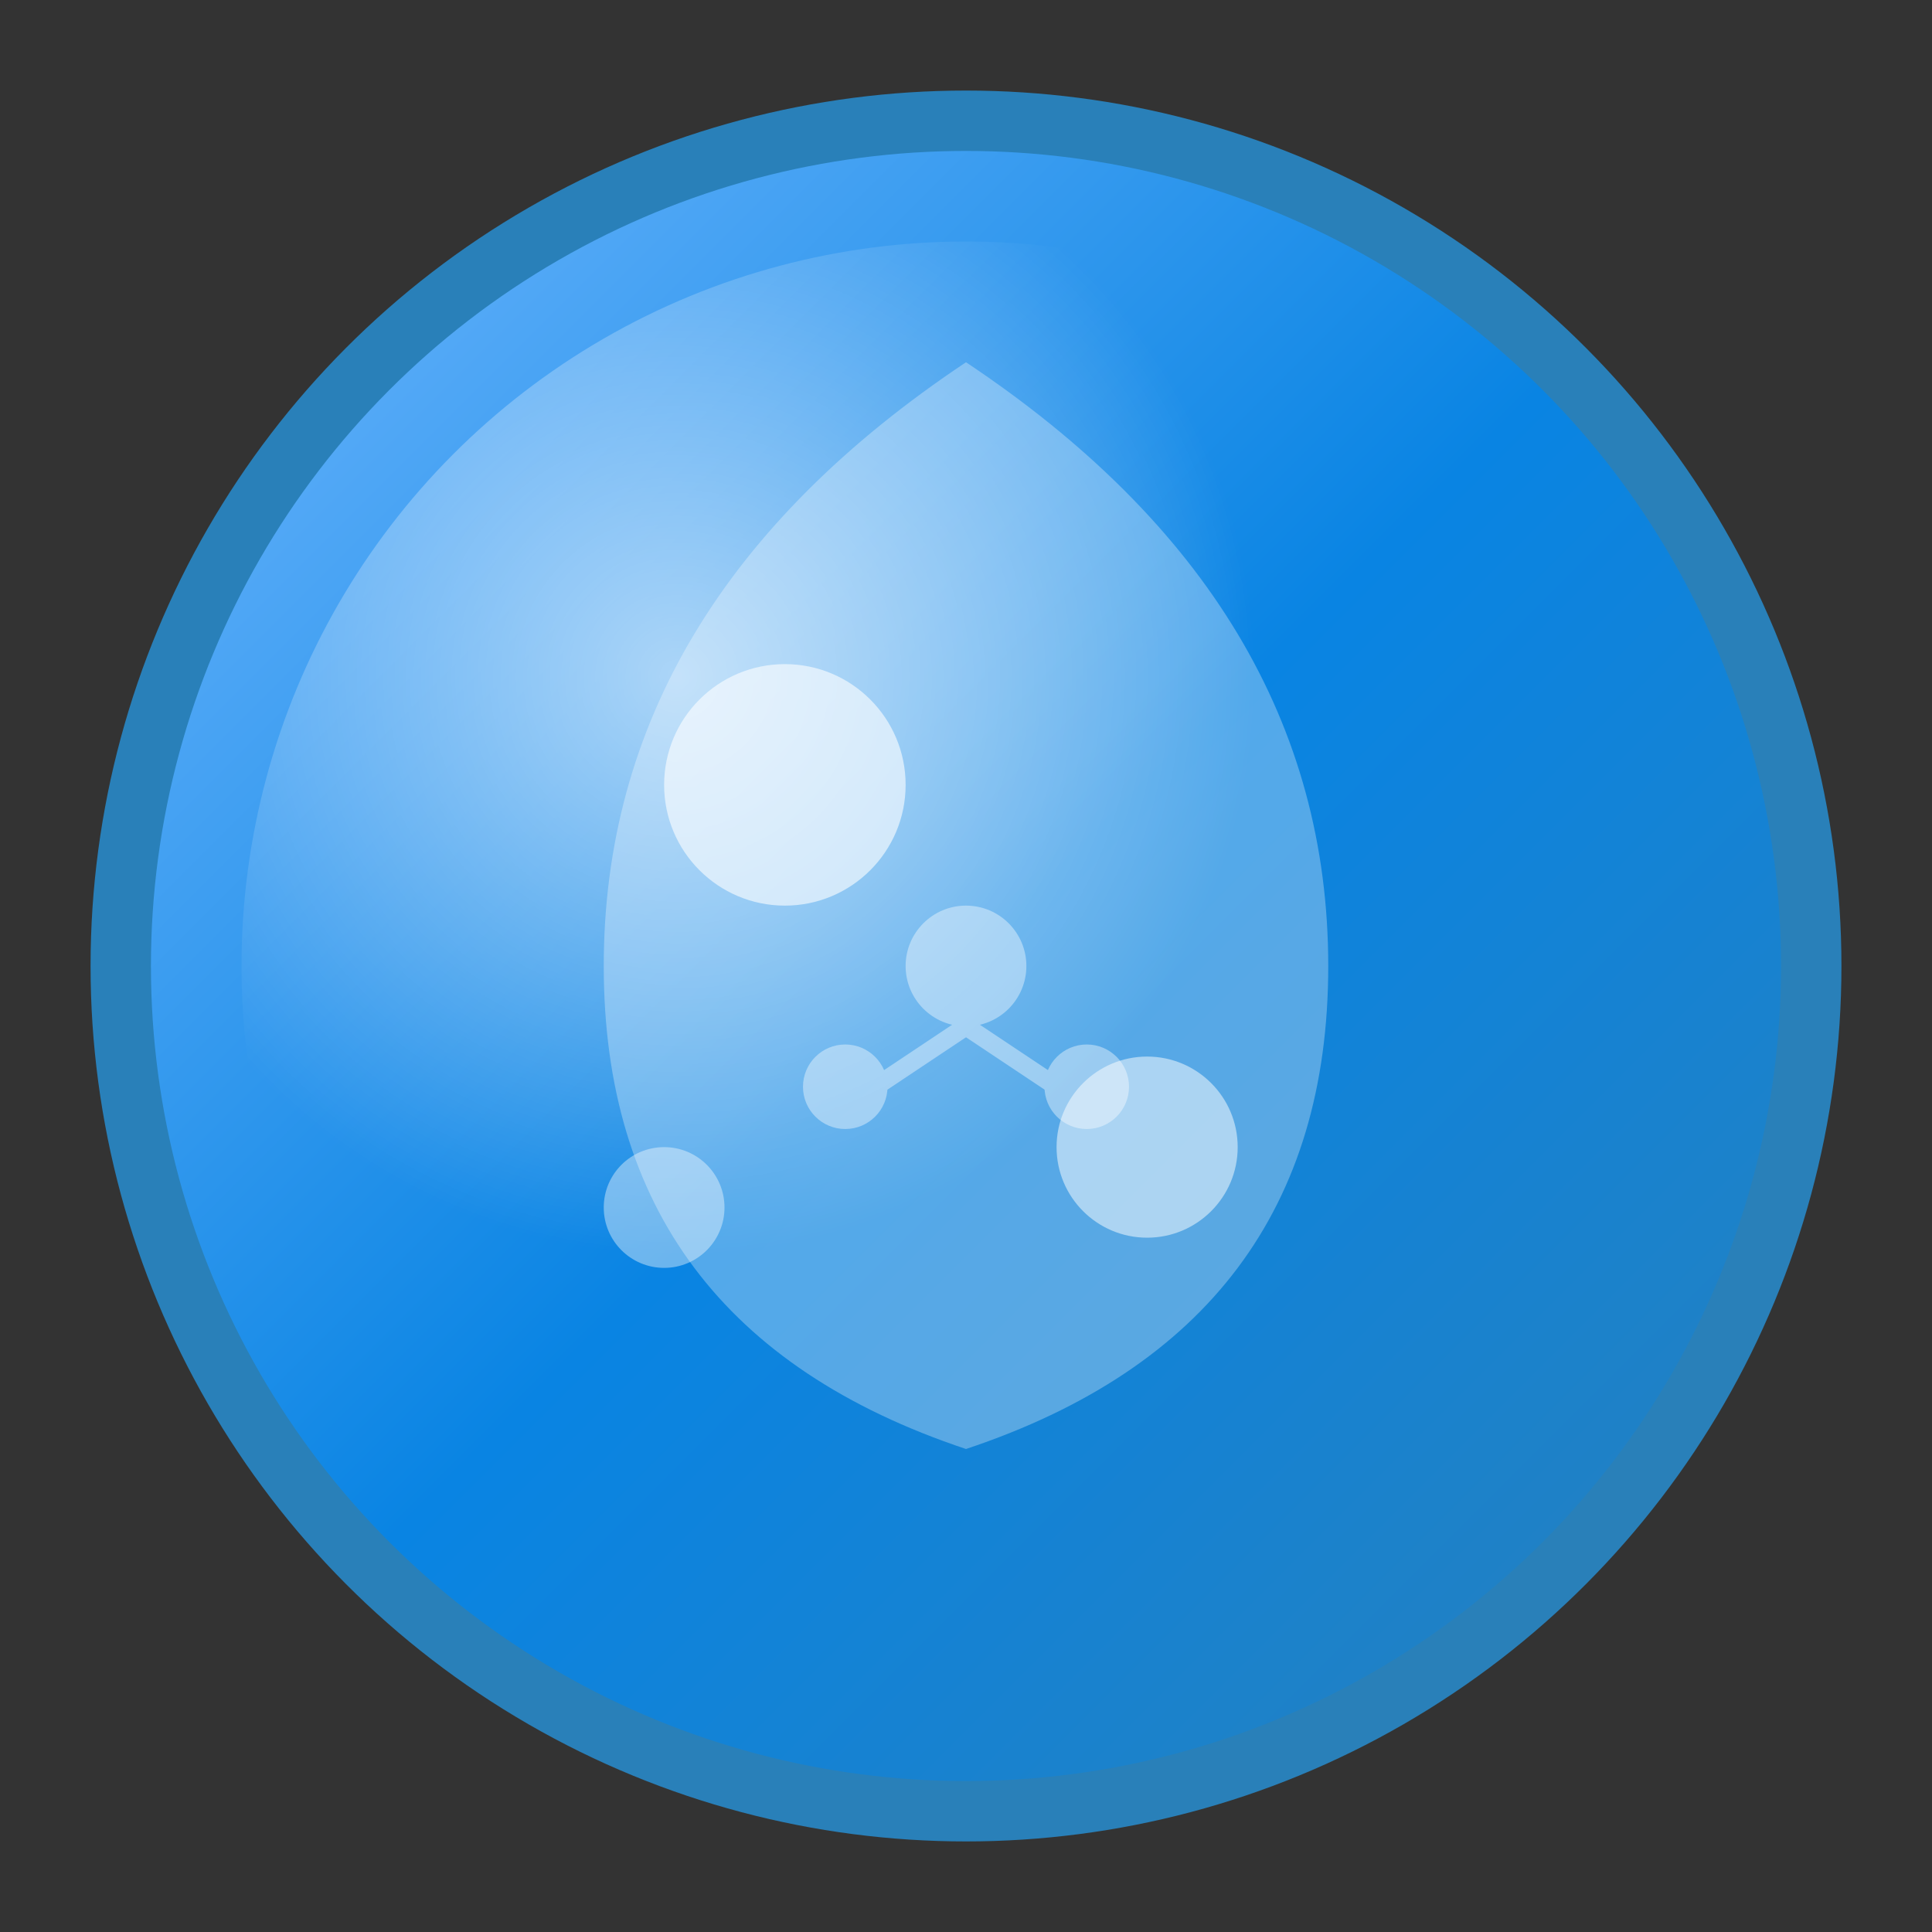 <svg xmlns="http://www.w3.org/2000/svg" viewBox="0 0 32 32" width="32" height="32">
  <rect x="0" y="0" width="32" height="32" fill="#333333" stroke="none"/>
  <defs>
    <linearGradient id="poolGradient" x1="0%" y1="0%" x2="100%" y2="100%">
      <stop offset="0%" style="stop-color:#74b9ff;stop-opacity:1" />
      <stop offset="50%" style="stop-color:#0984e3;stop-opacity:1" />
      <stop offset="100%" style="stop-color:#2980b9;stop-opacity:1" />
    </linearGradient>
    <radialGradient id="highlight" cx="30%" cy="30%" r="40%">
      <stop offset="0%" style="stop-color:#ffffff;stop-opacity:0.6" />
      <stop offset="100%" style="stop-color:#ffffff;stop-opacity:0" />
    </radialGradient>
  </defs>
  
  <!-- Main circle background -->
  <circle cx="16" cy="16" r="14" fill="url(#poolGradient)" stroke="#2980b9" stroke-width="1"/>
  
  <!-- Pool water drop -->
  <path d="M 16 6 Q 10 10 10 16 Q 10 22 16 24 Q 22 22 22 16 Q 22 10 16 6 Z" 
        fill="#ffffff" opacity="0.3"/>
  
  <!-- Highlight effect -->
  <circle cx="16" cy="16" r="12" fill="url(#highlight)"/>
  
  <!-- Water bubbles -->
  <circle cx="13" cy="13" r="2" fill="#ffffff" opacity="0.6"/>
  <circle cx="19" cy="19" r="1.5" fill="#ffffff" opacity="0.5"/>
  <circle cx="11" cy="20" r="1" fill="#ffffff" opacity="0.4"/>
  
  <!-- Chemical molecule H2O -->
  <g opacity="0.4">
    <circle cx="16" cy="16" r="1" fill="#ffffff"/>
    <circle cx="14" cy="18" r="0.7" fill="#ffffff"/>
    <circle cx="18" cy="18" r="0.7" fill="#ffffff"/>
    <line x1="16" y1="17" x2="14.5" y2="18" stroke="#ffffff" stroke-width="0.3"/>
    <line x1="16" y1="17" x2="17.5" y2="18" stroke="#ffffff" stroke-width="0.3"/>
  </g>
</svg>